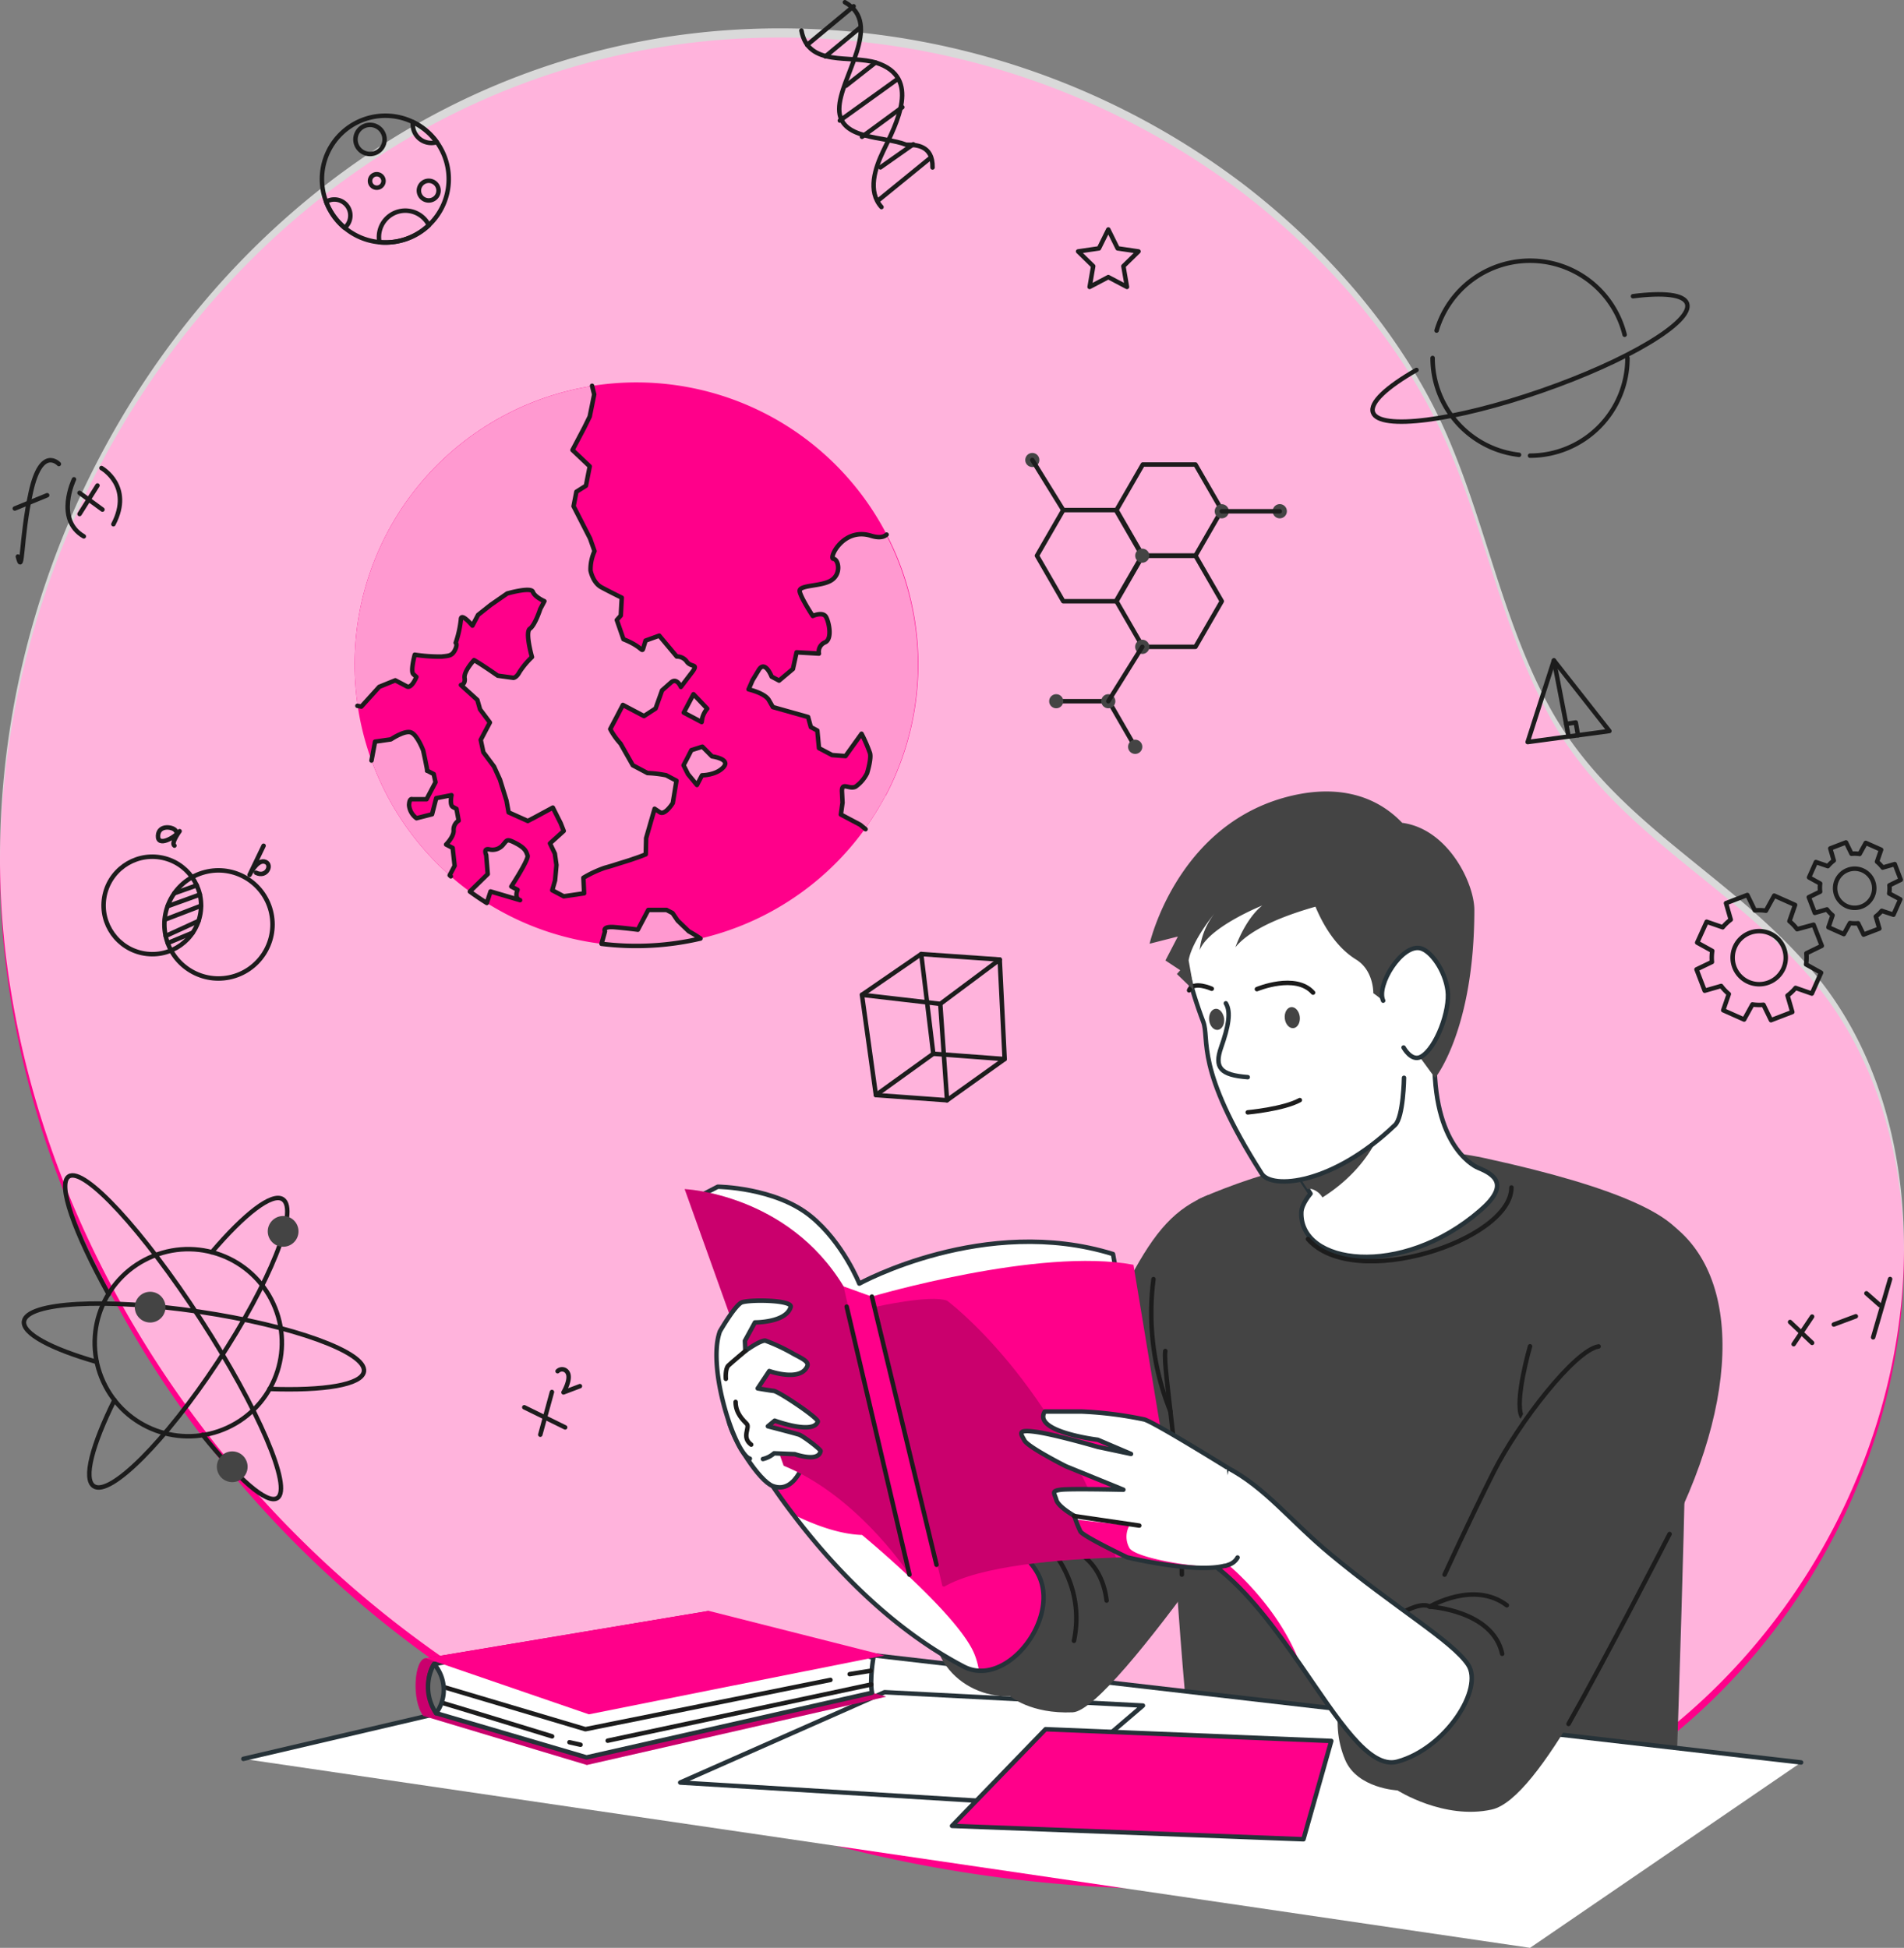<svg xmlns="http://www.w3.org/2000/svg" xmlns:xlink="http://www.w3.org/1999/xlink" viewBox="0 0 426.17 436.02"><rect x="0" y="0" width="426.17" height="436.02" fill="#808080" stroke="none"/><defs><style>.cls-1{fill:#ff008a;}.cls-19,.cls-2,.cls-4,.cls-9{fill:#fff;}.cls-11,.cls-2,.cls-3{stroke:#263238;}.cls-11,.cls-2,.cls-3,.cls-5{stroke-linecap:round;stroke-linejoin:round;}.cls-3,.cls-6{fill:#444;}.cls-4{opacity:0.7;}.cls-11,.cls-5{fill:none;}.cls-5{stroke:#1c1c1c;}.cls-7{clip-path:url(#clip-path);}.cls-8{opacity:0.6;}.cls-10{clip-path:url(#clip-path-2);}.cls-12{clip-path:url(#clip-path-3);}.cls-13,.cls-19{fill-opacity:0.7;opacity:0.3;}.cls-14{clip-path:url(#clip-path-4);}.cls-15{clip-path:url(#clip-path-5);}.cls-16{clip-path:url(#clip-path-6);}.cls-17{clip-path:url(#clip-path-7);}.cls-18{clip-path:url(#clip-path-8);}.cls-20{clip-path:url(#clip-path-9);}</style><clipPath id="clip-path"><path class="cls-1" d="M198.23,178.07a63.1,63.1,0,0,1-63.59,33.2A62.49,62.49,0,0,1,113,204.46q-2.08-1.1-4.05-2.33c-1.31-.81-2.57-1.67-3.79-2.56-1.48-1.07-2.9-2.21-4.26-3.4l0,0a2.5,2.5,0,0,1-.24-.22l0,0a63.09,63.09,0,1,1,97.61-17.84Z"></path></clipPath><clipPath id="clip-path-2"><path class="cls-2" d="M219.12,374a8.14,8.14,0,0,1-3.4-.93c-17-8.87-30.22-23.53-38.18-34.05A125.73,125.73,0,0,1,169,326.43L173.09,309s3.84,10,19.27,19.83,33.76,13.07,39.69,23C237.3,360.5,228.05,374.49,219.12,374Z"></path></clipPath><clipPath id="clip-path-3"><path class="cls-1" d="M264.52,348.56s-6.31-.19-14.75.09c-12.76.4-30.39,1.84-38.45,6.53l-.38-.13-7.38-2.57-.15-.22c-1.36-2-12.33-17.75-28-24.16l-22.16-61.92s23,1,35.57,21.78l6.31,2.28s37.55-11.12,58.57-7.12Z"></path></clipPath><clipPath id="clip-path-4"><path class="cls-2" d="M312.77,394.34c-6.35,1.73-13.25-9.43-21.67-21.61h0c-5.56-8-11.78-16.53-18.93-22-.57-.43-1.15-.85-1.73-1.25l4.18-21c8.68,4.55,14.06,11.84,23.07,19.33,14.5,12.07,27.35,19.48,30.91,24.82S323.65,391.37,312.77,394.34Z"></path></clipPath><clipPath id="clip-path-5"><path class="cls-2" d="M277,348.65a3.47,3.47,0,0,1-2,1.62,7,7,0,0,1-.69.23l-.19,0c-6.71,1.75-21.81-1.89-21.81-1.89s-9.89-4.7-10.49-5.81a27.22,27.22,0,0,1-1.11-2.7l-.27-.79s-3.56-2-4-3.56-1.19-2,1-2.28,14,0,14,0l-12.85-5.24s-8.51-4.29-9.3-5.8-1.78-2.51,2.57-1.91,13.85,3.36,13.85,3.36l7.44,1.58-7.44-3.17s-14.64-1.77-11.87-6.32h8.31a85.79,85.79,0,0,1,14,1.78c2.42.74,18.42,10.68,18.42,10.68"></path></clipPath><clipPath id="clip-path-6"><path class="cls-1" d="M94.75,384.09l36.61,11,67-15.29s-40.93-11.65-41.31-11.37S94.75,384.09,94.75,384.09Z"></path></clipPath><clipPath id="clip-path-7"><path class="cls-1" d="M95.27,371.19c-2.56.18-3.21,9.44-.52,12.9l59.15-12.28,4.74-11.22Z"></path></clipPath><clipPath id="clip-path-8"><path class="cls-3" d="M97.16,372.5a8.83,8.83,0,0,1,.45,11A10.42,10.42,0,0,1,97.16,372.5Z"></path></clipPath><clipPath id="clip-path-9"><polygon class="cls-2" points="234.03 387.08 297.98 389.71 291.75 411.72 213.09 408.72 234.03 387.08"></polygon></clipPath></defs><g id="Layer_2" data-name="Layer 2"><g id="Background_Simple" data-name="Background Simple"><path class="cls-1" d="M21.65,105.63C48.37,53.79,97.93,14.57,159.71,9.05A171.49,171.49,0,0,1,278.44,43.4c16.86,13,31.84,29.55,41.79,48.44,11.42,21.7,14.75,46.72,26.5,68.32,14.62,26.85,42,37.92,60.48,61.13,15.17,19.11,20.38,44.71,18.64,69-3.18,44.43-29.21,86.62-67.5,109.39C326,419,287,424.29,249.35,422.54c-58-2.7-115.74-21.82-161.42-57.65S9.42,276.09,1.64,218.55C-3.64,179.45,4,139.8,21.65,105.63Z"></path><path class="cls-4" d="M21.65,103.57C48.37,51.73,97.93,12.51,159.71,7A171.49,171.49,0,0,1,278.44,41.34c16.86,13,31.84,29.55,41.79,48.44,11.42,21.7,14.75,46.72,26.5,68.32,14.62,26.85,42,37.92,60.48,61.13,15.17,19.11,20.38,44.71,18.64,69-3.18,44.43-29.21,86.62-67.5,109.39-32.37,19.24-71.38,24.56-109,22.81-58-2.7-115.74-21.82-161.42-57.65S9.42,274,1.64,216.49C-3.64,177.39,4,137.74,21.65,103.57Z"></path></g><g id="Elements"><path class="cls-5" d="M4,124.58c1.17,4.67.59-3.93,2.91-14.45s6.27-6.26,6.27-6.26"></path><line class="cls-5" x1="3.31" y1="113.83" x2="10.56" y2="110.86"></line><path class="cls-5" d="M16.56,107.29s-4.34,9,2.2,12.78"></path><path class="cls-5" d="M22.71,104.77s7.15,4,2.67,12.58"></path><line class="cls-5" x1="17.8" y1="110.33" x2="22.93" y2="114.07"></line><line class="cls-5" x1="21.82" y1="108.68" x2="17.81" y2="115.06"></line><circle class="cls-5" cx="34.1" cy="202.67" r="10.91" transform="translate(-171.42 203.51) rotate(-80.68)"></circle><circle class="cls-5" cx="48.91" cy="206.93" r="12.1" transform="translate(-40.59 14.05) rotate(-11.59)"></circle><line class="cls-5" x1="44.04" y1="198.18" x2="39.01" y2="199.97"></line><line class="cls-5" x1="44.74" y1="200.25" x2="37.52" y2="202.86"></line><line class="cls-5" x1="45" y1="202.75" x2="36.94" y2="205.85"></line><line class="cls-5" x1="44.43" y1="206.16" x2="37.08" y2="209.52"></line><line class="cls-5" x1="43.14" y1="208.78" x2="37.55" y2="211.1"></line><path class="cls-5" d="M39.37,186.06c-.32-.95-3.86-1.62-4,1s3.73.45,4.83-1c0,0-2,2.7-1.16,3.23"></path><path class="cls-5" d="M59,189.32l-3.14,6.53s1.57-3.27,3.25-3c2.07.37.69,3.76-1.81,2.51"></path><line class="cls-5" x1="400.67" y1="295.93" x2="405.6" y2="300.6"></line><line class="cls-5" x1="405.6" y1="294.72" x2="401.47" y2="300.89"></line><line class="cls-5" x1="410.46" y1="296.49" x2="415.39" y2="294.65"></line><line class="cls-5" x1="417.76" y1="289.51" x2="420.76" y2="292.16"></line><line class="cls-5" x1="423.06" y1="286.31" x2="419.26" y2="299.36"></line><polygon class="cls-5" points="192.93 222.69 206.2 213.56 223.77 214.79 224.87 237.07 211.97 246.29 196.05 245.13 192.93 222.69"></polygon><polyline class="cls-5" points="196.05 245.13 208.9 235.88 224.87 237.07"></polyline><line class="cls-5" x1="208.9" y1="235.88" x2="206.2" y2="213.56"></line><polyline class="cls-5" points="192.93 222.69 210.46 224.72 223.77 214.79"></polyline><line class="cls-5" x1="210.46" y1="224.72" x2="211.97" y2="246.29"></line><polygon class="cls-5" points="347.81 147.84 341.93 166.11 360.23 163.64 347.81 147.84"></polygon><line class="cls-5" x1="347.81" y1="147.84" x2="351.08" y2="164.77"></line><polyline class="cls-5" points="350.56 162.06 352.7 161.72 353.2 164.59"></polyline><line class="cls-5" x1="117.35" y1="315.02" x2="126.5" y2="319.52"></line><line class="cls-5" x1="123.54" y1="311.6" x2="120.93" y2="321.15"></line><path class="cls-5" d="M124.81,306.94a1.4,1.4,0,0,1,2.21.28c.91,1.45-.89,4.46-.89,4.46l3.67-1.39"></path><path class="cls-5" d="M189.11.5c8.73,4.9-1.27,16.9-1.27,23.9s10,6,15,8c2,0,6,0,5.89,5.09"></path><path class="cls-5" d="M179.38,6.84c1.52,8.27,11,5.34,16.83,7.23,10,3.25,4.45,13.57,1.46,19.8-1.79,3.73-3.56,8.94-.37,12.48"></path><line class="cls-5" x1="180.66" y1="10.05" x2="191.07" y2="1.4"></line><line class="cls-5" x1="184.75" y1="12.63" x2="192.58" y2="6.13"></line><line class="cls-5" x1="189.35" y1="19.2" x2="195.97" y2="14"></line><line class="cls-5" x1="187.98" y1="26.99" x2="200.93" y2="17.68"></line><line class="cls-5" x1="192.94" y1="30.62" x2="201.96" y2="24"></line><line class="cls-5" x1="196.78" y1="44.69" x2="208.05" y2="35.51"></line><line class="cls-5" x1="197.06" y1="37.47" x2="204.41" y2="32.3"></line><circle class="cls-5" cx="42.14" cy="300.57" r="20.94" transform="translate(-108.6 37.14) rotate(-21.8)"></circle><path class="cls-5" d="M47.4,280.31c7.3-8.57,13.51-13.42,15.9-11.85,3.64,2.4-2.89,18.72-14.58,36.45S24.6,335.08,21,332.68c-2.4-1.58-.38-9.2,4.62-19.28"></path><path class="cls-5" d="M21.64,304.86C11.46,301.94,5,298.52,5.37,295.79c.63-4.31,18.18-5.28,39.2-2.17S82.09,302.74,81.46,307c-.44,3-9,4.36-21.14,3.91"></path><path class="cls-5" d="M24.31,289.7C16.63,275.84,12.79,265,15.4,263.34c3.41-2.21,16.63,12.13,29.52,32s20.57,37.83,17.15,40c-2.26,1.47-8.81-4.31-16.72-14.15"></path><path class="cls-6" d="M66.25,277.53a3.44,3.44,0,1,1-1-4.77A3.44,3.44,0,0,1,66.25,277.53Z"></path><path class="cls-6" d="M54.86,330.22a3.44,3.44,0,1,1-1-4.77A3.45,3.45,0,0,1,54.86,330.22Z"></path><path class="cls-6" d="M36.49,294.49a3.44,3.44,0,1,1-1-4.77A3.46,3.46,0,0,1,36.49,294.49Z"></path><polygon class="cls-5" points="255.79 144.79 267.58 144.79 273.47 134.59 267.58 124.39 255.79 124.39 249.9 134.59 255.79 144.79"></polygon><polyline class="cls-5" points="254.08 167.18 248.19 156.97 236.41 156.97"></polyline><polygon class="cls-5" points="237.99 134.59 249.77 134.59 255.66 124.39 249.77 114.18 237.99 114.18 232.1 124.39 237.99 134.59"></polygon><polygon class="cls-5" points="255.79 124.39 267.58 124.39 273.47 114.18 267.58 103.98 255.79 103.98 249.9 114.18 255.79 124.39"></polygon><circle class="cls-6" cx="255.67" cy="124.39" r="1.58"></circle><circle class="cls-6" cx="231.06" cy="102.97" r="1.58"></circle><path class="cls-6" d="M252.5,167.18a1.59,1.59,0,1,1,1.58,1.58A1.58,1.58,0,0,1,252.5,167.18Z"></path><circle class="cls-6" cx="236.41" cy="156.97" r="1.58"></circle><path class="cls-6" d="M284.86,114.45a1.59,1.59,0,1,1,1.58,1.58A1.58,1.58,0,0,1,284.86,114.45Z"></path><circle class="cls-6" cx="248.07" cy="156.97" r="1.58"></circle><path class="cls-6" d="M271.89,114.45a1.58,1.58,0,1,1,1.58,1.58A1.58,1.58,0,0,1,271.89,114.45Z"></path><path class="cls-6" d="M254.08,144.79a1.59,1.59,0,1,1,1.59,1.59A1.59,1.59,0,0,1,254.08,144.79Z"></path><line class="cls-5" x1="273.47" y1="114.45" x2="286.44" y2="114.45"></line><line class="cls-5" x1="255.67" y1="144.79" x2="248.07" y2="156.97"></line><line class="cls-5" x1="237.99" y1="114.18" x2="231.06" y2="102.97"></line><path class="cls-5" d="M321.55,74a21.81,21.81,0,0,1,42.09.93"></path><path class="cls-5" d="M340,101.81a21.82,21.82,0,0,1-19.34-21.67"></path><path class="cls-5" d="M364.27,80.14A21.81,21.81,0,0,1,342.47,102"></path><path class="cls-5" d="M365.51,66.31c6.82-.87,11.39-.4,12.1,1.63C379,72,364.43,80.76,345,87.5s-36.28,8.9-37.69,4.83c-.76-2.17,3.06-5.68,9.74-9.51"></path><polygon class="cls-5" points="248.07 51.37 250.16 55.6 254.83 56.28 251.45 59.58 252.25 64.23 248.07 62.03 243.89 64.23 244.69 59.58 241.31 56.28 245.98 55.6 248.07 51.37"></polygon><path class="cls-5" d="M100.44,40.09A14.2,14.2,0,0,1,86.26,54.28q-.69,0-1.35-.06a14.19,14.19,0,1,1,15.53-14.13Z"></path><path class="cls-5" d="M98.16,42.66A2.2,2.2,0,1,1,96,40.47,2.19,2.19,0,0,1,98.16,42.66Z"></path><path class="cls-5" d="M78.42,48.23A3.54,3.54,0,0,1,77.14,51,14.06,14.06,0,0,1,73,45.17a3.45,3.45,0,0,1,1.83-.51A3.57,3.57,0,0,1,78.42,48.23Z"></path><path class="cls-5" d="M96,50.42a14.09,14.09,0,0,1-9.71,3.86q-.69,0-1.35-.06a5.66,5.66,0,0,1-.12-1.17A5.9,5.9,0,0,1,96,50.42Z"></path><circle class="cls-5" cx="82.82" cy="31.21" r="3.26"></circle><path class="cls-5" d="M85.84,40.47A1.51,1.51,0,1,1,84.33,39,1.52,1.52,0,0,1,85.84,40.47Z"></path><path class="cls-5" d="M97.77,31.81a3.82,3.82,0,0,1-1.23.19,4.15,4.15,0,0,1-4.15-4.16,4.41,4.41,0,0,1,0-.52A14.13,14.13,0,0,1,97.77,31.81Z"></path><path class="cls-5" d="M423.81,204.76l1.53-3.44L422.86,200a7.41,7.41,0,0,0,.05-1.82l2.54-1.24-1.35-3.51-2.71.78a7.5,7.5,0,0,0-1.26-1.32l.92-2.68-3.44-1.53-1.37,2.48a7.41,7.41,0,0,0-1.82-.05l-1.24-2.54-3.51,1.35.78,2.71a7.88,7.88,0,0,0-1.32,1.26l-2.68-.92-1.53,3.44,2.48,1.37a7.41,7.41,0,0,0,0,1.82l-2.54,1.24,1.35,3.51,2.71-.78a7.88,7.88,0,0,0,1.26,1.32l-.92,2.68,3.44,1.53,1.37-2.48a7.41,7.41,0,0,0,1.82.05l1.24,2.54,3.52-1.35-.79-2.71a7.88,7.88,0,0,0,1.32-1.26Zm-10.46-1.92a4.38,4.38,0,1,1,5.78-2.22A4.39,4.39,0,0,1,413.35,202.84Z"></path><path class="cls-5" d="M405.54,222.41l2.07-4.67-3.36-1.86a10.85,10.85,0,0,0,.07-2.48l3.45-1.68L405.93,207,402.25,208a10.4,10.4,0,0,0-1.72-1.79l1.26-3.64-4.67-2.08-1.86,3.37a10.85,10.85,0,0,0-2.48-.07l-1.68-3.45-4.77,1.83,1.06,3.69a10.77,10.77,0,0,0-1.8,1.71L382,206.33,379.88,211l3.37,1.86a10.31,10.31,0,0,0-.07,2.48L379.73,217l1.83,4.77,3.69-1.06a10.77,10.77,0,0,0,1.71,1.8l-1.25,3.63,4.67,2.08,1.86-3.37a10.85,10.85,0,0,0,2.48.07l1.68,3.45,4.77-1.83-1.07-3.69a10.4,10.4,0,0,0,1.8-1.71Zm-14.21-2.61a5.94,5.94,0,1,1,7.85-3A5.95,5.95,0,0,1,391.33,219.8Z"></path></g><g id="Earth"><path class="cls-1" d="M198.23,178.07a63.1,63.1,0,0,1-63.59,33.2A62.49,62.49,0,0,1,113,204.46q-2.08-1.1-4.05-2.33c-1.31-.81-2.57-1.67-3.79-2.56-1.48-1.07-2.9-2.21-4.26-3.4l0,0a2.5,2.5,0,0,1-.24-.22l0,0a63.09,63.09,0,1,1,97.61-17.84Z"></path><g class="cls-7"><g class="cls-8"><path class="cls-9" d="M198.23,178.08a64.17,64.17,0,0,1-4.63,7.48l-1.22-1-2.1-1.11-2.21-1.16.37-2.67-.12-2.41c-.13-2.41,1.61-.44,3.05-1.17a8.09,8.09,0,0,0,2.55-3s1-3.21.67-4.5a36.41,36.41,0,0,0-1.9-4.34l-3.58,5-3-.23-2.94-1.54-.37-3.95-1.46-.76-.61-2.27-7.89-2.21-.9-1.58c-.9-1.58-4.53-2.39-4.53-2.39l.89-2.06,1.4-2.3c1.41-2.3,2.87,1.52,2.87,1.52l1.67.87,3.1-2.6.82-3.73,5,.29a2.25,2.25,0,0,1,1.32-2.5c1.68-.66.94-4.31.3-5.66s-3-.26-3-.26-2.57-3.91-2.92-5.47,4.9-1,7.15-2.57,1.48-4.69.38-4.76,2.15-7.1,8.4-5.17c1.74.54,2.84.35,3.52-.25A63,63,0,0,1,198.23,178.08Z"></path><path class="cls-9" d="M154.5,151l-2.14,2.69s-.91-2.17-2.21-1l-2,1.78-1.45,4.06-2.6,1.68-1.59-.83-1.5-.8-1.63-.86-1.56,3-1.27,2.4a15.32,15.32,0,0,0,2.29,3.25l2.76,4.87,3.29,1.73a25.56,25.56,0,0,1,4.17.5l2.31,1.21-.82,5s-1.74,2.83-2.9,2.05l-1.17-.77-1.9,6.58-.08,3.62s-1.13.47-2.27.85-.42.18-2.81.92-2.2.71-4.14,1.26a26.13,26.13,0,0,0-4.75,2.22l.17,3.48-4.57.67-2.56-1.36.63-2.2.3-3.44-.35-2.57-1.1-2.27,3.08-2.79-.68-1.75-1.75-3.48-3.7,2-1.9,1-4.3-1.93-.47-2.61-1.46-4.71-1.34-2.92-2.38-3.22-.6-2.77,1.34-2.54.71-1.34-2.19-2.95-.6-2.1-3.69-3.35s1.07-.07.83-1.56,2.11-4,2.11-4c1.33.7,5.32,3.48,5.32,3.48l3.49.48s.7,0,1.38-1.32a18.69,18.69,0,0,1,2.78-3.33s-1.61-5.59-.46-6.34,2.32-4.41,2.32-4.41l.92-1.75s-2.17-.95-2.58-2.1-5.76.38-5.76.38l-3.69,2.56L107,137.62,105.74,140s-2.57-3.09-2.58-1.36a24.54,24.54,0,0,1-1.16,5.21s.53.28-.17,1.62-1.46,1.27-3,1.46a38.45,38.45,0,0,1-6-.41s-1,3.7-.31,4.34l.68.62s-1.07,2.69-2.13,2.13l-2.58-1.36-3.61,1.46-4,4.42L80,158a63.08,63.08,0,0,1,52.49-71.6c.23,1,.48,1.94.48,1.94l-1,4.94-1.28,2.44-1.1,2.09-1.55,2.94,3.86,3.66-.85,4.33L129,110.05l-.62,3.25,3.69,7.21,1,2.83a9.91,9.91,0,0,0-.89,4.32s.45,2.7,2.42,3.77,4.56,2.33,4.56,2.33l-.21,4-.89,1,1.48,4.31c4.51,1.77,4.08,3.25,4.51,1.77l.44-1.47,3.07-1.11,3.91,4.67a2.71,2.71,0,0,1,2.3,1.22C154.87,149.59,156.65,148.34,154.5,151Z"></path><path class="cls-9" d="M101.5,185.86c.11,1.42-1.69,3.2-1.69,3.2l1.47.77.45,4-1.11,2.12a62.82,62.82,0,0,1-17.45-25.62l.8-4.24,3.53-.5s3.16-2.1,4.56-1.54,2.68,4,2.68,4,1,4.64.87,4.55h0l-.06,0,.08,0,1.44.76.41,1.83-2,3.8H92.23s-.64-.34-.7,1.33a4.06,4.06,0,0,0,1.67,2.93l3.48-.89.93-3.6L101,178s-.49,2.21.31,2.63l.81.43.48,2.64A2.37,2.37,0,0,0,101.5,185.86Z"></path><path class="cls-9" d="M118,191.51c-.31-.85-.44-1.6-2.57-2.72s-2-.72-2.84.21a3.06,3.06,0,0,1-3.18,1.13c-1.39-.31-.67,1.27-.67,1.27l.34,4.26-4,3.91c1.22.89,2.48,1.75,3.79,2.56l.84-2.58,6.56,1.95c-1.39-.42-.57-2.32-.57-2.32l-1.4-.74S118.36,192.36,118,191.51Z"></path><path class="cls-9" d="M159.36,169.31l-2.15-2.17-2.46.78-1,2-.76,1.44,1,2,2,2.42,1.15-2.17s3.17,0,4.82-1.83S159.36,169.31,159.36,169.31Z"></path><path class="cls-9" d="M153.05,159.52l4,2.11.15-.94a5.62,5.62,0,0,1,1.09-2.06l-3.07-3.23Z"></path><path class="cls-9" d="M151.68,206.08l-1.15-1.69-1.34-.7H145.1l-2.33,4.42s-2.22-.31-5.16-.56-2.2.95-2.2.95l-.77,2.77a63.07,63.07,0,0,0,22.15-1.18,29.54,29.54,0,0,0-2.62-1.62Z"></path></g></g><path class="cls-5" d="M156.79,210.09a63.07,63.07,0,0,1-22.15,1.18l.77-2.77s-.73-1.21,2.2-.95,5.16.56,5.16.56l2.33-4.42h4.09l1.34.7,1.15,1.69,2.49,2.39A29.54,29.54,0,0,1,156.79,210.09Z"></path><path class="cls-5" d="M198.45,119.67c-.67.6-1.77.79-3.51.25-6.25-1.93-9.5,5.09-8.4,5.17s1.86,3.24-.39,4.76-7.49,1-7.15,2.57,2.92,5.46,2.92,5.46,2.3-1.07,3,.27,1.39,5-.3,5.66a2.25,2.25,0,0,0-1.32,2.5l-5-.29-.82,3.73-3.1,2.6-1.66-.88s-1.47-3.81-2.88-1.51l-1.39,2.29-.9,2.06s3.63.82,4.54,2.4l.9,1.57,7.88,2.22.62,2.26,1.45.77.37,3.94,2.94,1.55,3,.23,3.59-5a35.17,35.17,0,0,1,1.89,4.34c.36,1.29-.66,4.5-.66,4.5a8.05,8.05,0,0,1-2.56,3c-1.43.73-3.18-1.24-3.05,1.17l.12,2.41-.37,2.66,2.21,1.17,2.1,1.11,1.22,1"></path><path class="cls-5" d="M80,158l.88.17,4-4.42,3.6-1.46,2.58,1.36c1.07.57,2.14-2.12,2.14-2.12l-.69-.63c-.69-.63.32-4.34.32-4.34a38,38,0,0,0,6,.42c1.58-.19,2.34-.13,3-1.46s.17-1.62.17-1.62a23.92,23.92,0,0,0,1.16-5.21c0-1.73,2.58,1.36,2.58,1.36l1.26-2.4,2.83-2.24,3.68-2.55s5.35-1.54,5.76-.38,2.58,2.1,2.58,2.1l-.92,1.74s-1.18,3.65-2.32,4.41.46,6.35.46,6.35a18.69,18.69,0,0,0-2.78,3.33c-.7,1.33-1.38,1.32-1.38,1.32l-3.49-.48s-4-2.78-5.32-3.48c0,0-2.34,2.51-2.11,4s-.82,1.57-.82,1.57l3.68,3.35.6,2.1,2.2,2.94-.71,1.35-1.34,2.54.59,2.77,2.39,3.21,1.33,2.92,1.46,4.72.47,2.61,4.3,1.93,1.9-1,3.7-2,1.75,3.48.69,1.75-3.08,2.78,1.09,2.28.36,2.57-.31,3.44-.63,2.2,2.57,1.36,4.56-.67-.16-3.48a25.9,25.9,0,0,1,4.74-2.22c2-.56,1.75-.52,4.14-1.26s1.66-.54,2.81-.92,2.27-.85,2.27-.85l.08-3.62,1.9-6.58,1.17.77c1.16.78,2.9-2.05,2.9-2.05l.82-5-2.31-1.22a26,26,0,0,0-4.17-.49l-3.29-1.74-2.75-4.86a15.56,15.56,0,0,1-2.3-3.25l1.27-2.4,1.56-3,1.63.86,1.5.79,1.59.84,2.6-1.69,1.45-4.06,2-1.77c1.31-1.18,2.21,1,2.21,1L154.5,151c2.15-2.69.38-1.44-.72-2.82a2.69,2.69,0,0,0-2.31-1.22l-3.91-4.67-3.07,1.11-.44,1.47c-.43,1.47,0,0-4.5-1.78l-1.49-4.3.89-1,.22-4s-2.6-1.27-4.56-2.33-2.43-3.77-2.43-3.77a9.91,9.91,0,0,1,.89-4.32l-1-2.84-3.69-7.21.63-3.24,2.14-1.35.85-4.33-3.86-3.66,1.55-2.94,1.1-2.09L132,93.24l1-4.95s-.24-.91-.48-1.93"></path><path class="cls-5" d="M100.91,196.17a1.25,1.25,0,0,0-.26-.24l0,0,1.11-2.12-.44-4-1.47-.77s1.79-1.78,1.68-3.2a2.38,2.38,0,0,1,1.13-2.14l-.48-2.63-.8-.43c-.8-.42-.32-2.64-.32-2.64l-3.42.67-.93,3.6-3.48.89a4.06,4.06,0,0,1-1.67-2.92c.06-1.67.71-1.33.71-1.33h3.21l2-3.81-.4-1.82-1.45-.76"></path><path class="cls-5" d="M95.59,172.52h0c.16.08-.87-4.55-.87-4.55s-1.28-3.4-2.68-4-4.56,1.54-4.56,1.54l-3.53.5-.8,4.24"></path><path class="cls-5" d="M109.8,199.55l-.84,2.58c-1.31-.81-2.57-1.67-3.79-2.56l4-3.91-.34-4.26s-.72-1.58.67-1.27a3.06,3.06,0,0,0,3.18-1.13c.83-.93.72-1.33,2.84-.21s2.26,1.87,2.57,2.72-3.65,6.93-3.65,6.93l1.4.74s-.82,1.9.57,2.32Z"></path><path class="cls-5" d="M154.75,167.92l2.46-.78,2.15,2.17s4.25.56,2.59,2.41-4.82,1.83-4.82,1.83L156,175.72l-2-2.42-1-2,.76-1.44Z"></path><path class="cls-5" d="M158.29,158.63a5.62,5.62,0,0,0-1.09,2.06l-.15.94-4-2.11,2.17-4.12Z"></path></g><g id="Character"><path class="cls-6" d="M375.29,394.52c-5.36,4.46-46.65,32.79-105.57,28.23-3.17-26.82-15.26-137-1.51-154.28,0,0,33.36-15.91,64.09-9.23s42.69,13.08,44.88,18.62C378.84,282.05,376.47,360.07,375.29,394.52Z"></path><path class="cls-2" d="M331.28,271c-17.7,15.33-40.5,12.09-40,.32.08-1.84,2.05-4.12,2.05-4.12l-.69-1.06-3-4.53c-2.19-3.39-4.93-7.65-6.84-10.75-1.6-2.64,38.29-27.18,38.29-13.07,0,19.88,9.76,23.62,9.76,23.62C334.53,262.9,338,265.24,331.28,271Z"></path><path class="cls-5" d="M342.47,301.37s-3.57,12.23-1.87,15.74"></path><path class="cls-5" d="M338.3,265.82c0,11.82-35.23,23.38-45.55,11.54"></path><path class="cls-6" d="M309.32,252.2S307,261.09,296,268.05a4.12,4.12,0,0,0-2.37-1.87,3.11,3.11,0,0,0-1,0l-3-4.53C295.28,257.55,309.32,252.2,309.32,252.2Z"></path><path class="cls-2" d="M314.26,241.26s-.12,8.78-2,10.57c-14,13.38-27.59,14.44-29.85,10.9-15.14-23.75-11.56-30-13.11-34.06-2.73-7.14-6.08-18.8-4.6-25.86,3.3-15.78,33-28,48.64-12.15,7.5,7.6,9.87,24.07,8.29,37.79"></path><path class="cls-5" d="M271.22,221.33s-4.16-1.87-5.07.36"></path><path class="cls-5" d="M281.33,221.42s8.68-3.63,12.57.78"></path><path class="cls-6" d="M290.93,227.61c.14,1.31-.5,2.44-1.42,2.54s-1.8-.87-1.94-2.17.5-2.44,1.42-2.54S290.78,226.31,290.93,227.61Z"></path><path class="cls-6" d="M274,228c.14,1.3-.5,2.44-1.42,2.54s-1.8-.87-1.94-2.18.5-2.43,1.42-2.54S273.8,226.71,274,228Z"></path><path class="cls-2" d="M274.38,224.59c1.21,1.95.55,5.28-1.05,9.84s-.19,6.23,5.95,6.69"></path><path class="cls-5" d="M279.28,249s8-.73,11.66-2.74"></path><path class="cls-6" d="M330,203.69c0-5.95-5.86-18.13-16.15-19.5h0c-5.9-6.18-14.33-8.46-24.55-6.11-23.61,5.43-30.8,28.75-31.84,32.61-.1.36-.14.56-.14.56l6.32-1.61L260.86,215l3.31,2.19-.75.84,3.83,3.7-1.2-6.76c.74-4.37,5.76-10.46,5.76-10.46a16.24,16.24,0,0,0-3.29,8.19c2-5.19,14-10,14-10-3.9,3.15-6,9.34-6,9.34,3.71-4.56,12.38-7.51,17.92-9.08,1.88,4.51,4.84,9.22,9.09,11.83,4,2.46,3.85,7.53,3.85,7.53a23.26,23.26,0,0,1,9,12.37l4.84,6.62S330,230.55,330,203.69Z"></path><path class="cls-2" d="M309.59,224c-1.61-3.48,4.27-12.87,8.43-11.71,2.34.66,5.4,4.93,6,9.41s-2.57,13-5.95,14.85c-2.15,1.19-3.91-2.07-3.91-2.07"></path><polygon class="cls-9" points="54.47 393.72 167.46 367.3 403.14 394.52 342.47 436.02 54.47 393.72"></polygon><polyline class="cls-2" points="54.47 393.72 167.46 367.3 403.14 394.52"></polyline><polygon class="cls-2" points="152.25 399.02 197.99 378.8 255.82 381.79 230.1 403.78 152.25 399.02"></polygon><path class="cls-6" d="M270.45,267.48c-14.68,6-17.84,19.49-42.76,72.8,0,0-11.08,2.27-17,15.72s3.95,24.07,15.42,23.71c0,0,4.59,4,14,3.59s51-64.05,51-64.05Z"></path><path class="cls-5" d="M232.05,343.39c6.56,5.85,10.33,14.42,8.33,23.91"></path><path class="cls-5" d="M238.38,346.2s8.07,1.76,9.31,12.09"></path><path class="cls-5" d="M262,316a58.84,58.84,0,0,1-3.82-29.67"></path><path class="cls-5" d="M260.83,302.41c-.62,4.2,3.72,26.56,3.7,50.07"></path><path class="cls-6" d="M370.48,271.88c18.35,9.23,20.54,37.6,3.22,71.51-12.23,23.95-29.11,59.3-39.79,61.67s-21.1-4.28-21.1-4.28-9-.42-11.72-6.82c-7.44-17.53,11.48-39.59,18.92-34.31,0,0,23.75-51.66,28.08-54.92"></path><path class="cls-5" d="M299.39,383.32c-2.46-12.06,16.53-26.3,20.62-23.67,0,0,14.11.8,16.22,10.55"></path><path class="cls-5" d="M351.08,385.9c8.26-14.57,22.62-42.51,22.62-42.51"></path><path class="cls-5" d="M320,359.65s9.89-5.91,17.27-.31"></path><path class="cls-5" d="M323.34,352.48s5.46-12,11-23,18.21-27.29,23.48-28.08"></path><path class="cls-9" d="M219.12,374a8.14,8.14,0,0,1-3.4-.93c-17-8.87-30.22-23.53-38.18-34.05A125.73,125.73,0,0,1,169,326.43L173.09,309s3.84,10,19.27,19.83,33.76,13.07,39.69,23C237.3,360.5,228.05,374.49,219.12,374Z"></path><g class="cls-10"><path class="cls-1" d="M219.12,374a16.55,16.55,0,0,0-1-3.69c-3.57-8.94-25.17-26.71-25.17-26.71-5.14-.16-10.79-2.3-15.39-4.58A125.73,125.73,0,0,1,169,326.43L173.09,309s3.84,10,19.27,19.83,33.76,13.07,39.69,23C237.3,360.5,228.05,374.49,219.12,374Z"></path></g><path class="cls-11" d="M219.12,374a8.14,8.14,0,0,1-3.4-.93c-17-8.87-30.22-23.53-38.18-34.05A125.73,125.73,0,0,1,169,326.43L173.09,309s3.84,10,19.27,19.83,33.76,13.07,39.69,23C237.3,360.5,228.05,374.49,219.12,374Z"></path><path class="cls-2" d="M180.62,325.4s-2.11,9.33-7.67,7.24c-3-1.13-8.78-10.09-9.87-14.61Z"></path><path class="cls-2" d="M156.11,268l4.54-2.35s12.84.12,20.8,6.59c7.23,5.87,10.89,15.09,10.89,15.09s28.09-15.52,56.78-6.61L260.83,346,207,349.5l-33.58-31.92Z"></path><path class="cls-1" d="M264.52,348.56s-6.31-.19-14.75.09c-12.76.4-30.39,1.84-38.45,6.53l-.38-.13-7.38-2.57-.15-.22c-1.36-2-12.33-17.75-28-24.16l-22.16-61.92s23,1,35.57,21.78l6.31,2.28s37.55-11.12,58.57-7.12Z"></path><g class="cls-12"><path class="cls-13" d="M203.41,352.26c-1.36-2-12.33-17.75-28-24.16l-22.16-61.92s23,1,35.57,21.78Z"></path><path class="cls-13" d="M249.77,348.65c-12.76.4-30.39,1.84-38.45,6.53l-.38-.13L196.2,292.49s12.06-2.71,15.77-1.34C212,291.15,236.48,309.24,249.77,348.65Z"></path></g><line class="cls-5" x1="195.15" y1="290.24" x2="209.62" y2="350.27"></line><line class="cls-5" x1="203.56" y1="352.48" x2="189.51" y2="292.49"></line><path class="cls-2" d="M167.84,326.52c-3.21-.89-9.68-20.19-6.71-28.49,0,0,3.52-6.11,5-6.53,2.24-.65,11.28-.46,10.85,1.06-1,3.52-8,3.46-8,3.46l-2.25,4.12.1,2.27s3.26-2.38,4.46-2.32a41.55,41.55,0,0,1,6.36,3c2.17,1.15,3.5,1.77,3,2.82-1.61,3.46-8.47,1-8.47,1l-2.58,3.88s2.49.44,3.59.56,10.13,6.14,9.86,6.9c-1.07,2.94-9.65-.24-9.65-.24l-1.52,1.26s6.33,1.64,7,1.88c1,.37,4.86,3.33,4.8,3.67-.47,2.6-5.78.69-5.78.69l-4.64-.19a5.8,5.8,0,0,1-2.49,1.28"></path><path class="cls-5" d="M166.83,302.41s-3,2.52-3.78,3.25-.58,3-.58,3"></path><path class="cls-5" d="M164.65,313.82c0,2.55,1.7,4.09,2.49,4.91s-1.26,3,1,4.65"></path><path class="cls-9" d="M312.77,394.34c-6.35,1.73-13.25-9.43-21.67-21.61h0c-5.56-8-11.78-16.53-18.93-22-.57-.43-1.15-.85-1.73-1.25l4.18-21c8.68,4.55,14.06,11.84,23.07,19.33,14.5,12.07,27.35,19.48,30.91,24.82S323.65,391.37,312.77,394.34Z"></path><g class="cls-14"><path class="cls-1" d="M291.1,372.72c-5.56-8-11.78-16.53-18.93-22a7,7,0,0,0,2.77-.42S286.24,359.47,291.1,372.72Z"></path></g><path class="cls-11" d="M312.77,394.34c-6.35,1.73-13.25-9.43-21.67-21.61h0c-5.56-8-11.78-16.53-18.93-22-.57-.43-1.15-.85-1.73-1.25l4.18-21c8.68,4.55,14.06,11.84,23.07,19.33,14.5,12.07,27.35,19.48,30.91,24.82S323.65,391.37,312.77,394.34Z"></path><path class="cls-9" d="M277,348.65a3.47,3.47,0,0,1-2,1.62,7,7,0,0,1-.69.23l-.19,0c-6.71,1.75-21.81-1.89-21.81-1.89s-9.89-4.7-10.49-5.81a27.22,27.22,0,0,1-1.11-2.7l-.27-.79s-3.56-2-4-3.56-1.19-2,1-2.28,14,0,14,0l-12.85-5.24s-8.51-4.29-9.3-5.8-1.78-2.51,2.57-1.91,13.85,3.36,13.85,3.36l7.44,1.58-7.44-3.17s-14.64-1.77-11.87-6.32h8.31a85.79,85.79,0,0,1,14,1.78c2.42.74,18.42,10.68,18.42,10.68"></path><g class="cls-15"><path class="cls-1" d="M274.06,350.54c-6.71,1.75-21.81-1.89-21.81-1.89s-9.89-4.7-10.49-5.81a27.22,27.22,0,0,1-1.11-2.7l12.14,1.36a5.15,5.15,0,0,0,0,5C254.14,348.9,269.52,351.36,274.06,350.54Z"></path></g><path class="cls-11" d="M277,348.65a3.47,3.47,0,0,1-2,1.62,7,7,0,0,1-.69.23l-.19,0c-6.71,1.75-21.81-1.89-21.81-1.89s-9.89-4.7-10.49-5.81a27.22,27.22,0,0,1-1.11-2.7l-.27-.79s-3.56-2-4-3.56-1.19-2,1-2.28,14,0,14,0l-12.85-5.24s-8.51-4.29-9.3-5.8-1.78-2.51,2.57-1.91,13.85,3.36,13.85,3.36l7.44,1.58-7.44-3.17s-14.64-1.77-11.87-6.32h8.31a85.79,85.79,0,0,1,14,1.78c2.42.74,18.42,10.68,18.42,10.68"></path><line class="cls-5" x1="240.38" y1="339.35" x2="255" y2="341.5"></line><path class="cls-1" d="M94.75,384.09l36.61,11,67-15.29s-40.93-11.65-41.31-11.37S94.75,384.09,94.75,384.09Z"></path><g class="cls-16"><path class="cls-13" d="M94.75,384.09l36.61,11,67-15.29s-40.93-11.65-41.31-11.37S94.75,384.09,94.75,384.09Z"></path></g><path class="cls-1" d="M95.27,371.19c-2.56.18-3.21,9.44-.52,12.9l59.15-12.28,4.74-11.22Z"></path><g class="cls-17"><path class="cls-13" d="M95.27,371.19c-2.56.18-3.21,9.44-.52,12.9l59.15-12.28,4.74-11.22Z"></path></g><path class="cls-2" d="M195.49,371.06s-.88,4.87-.31,7.86l-63.89,14.47-33.68-9.9s-3.5-6.19-.45-11l61.54-10.44Z"></path><polygon class="cls-1" points="95.27 371.19 158.64 360.59 197.99 370.56 131.81 383.75 95.27 371.19"></polygon><polyline class="cls-5" points="97.52 377.11 131.03 387.08 185.88 376.05"></polyline><line class="cls-5" x1="195" y1="377.07" x2="136.02" y2="389.65"></line><path class="cls-5" d="M98.32,381c.5.06,25.26,7.68,25.26,7.68"></path><line class="cls-5" x1="190.18" y1="374.76" x2="194.87" y2="374"></line><line class="cls-5" x1="129.94" y1="390.56" x2="127.46" y2="390"></line><path class="cls-6" d="M97.16,372.5a8.83,8.83,0,0,1,.45,11A10.42,10.42,0,0,1,97.16,372.5Z"></path><g class="cls-18"><path class="cls-19" d="M97.16,372.5a8.83,8.83,0,0,1,.45,11A10.42,10.42,0,0,1,97.16,372.5Z"></path></g><path class="cls-11" d="M97.16,372.5a8.83,8.83,0,0,1,.45,11A10.42,10.42,0,0,1,97.16,372.5Z"></path><polygon class="cls-9" points="234.03 387.08 297.98 389.71 291.75 411.72 213.09 408.72 234.03 387.08"></polygon><g class="cls-20"><polygon class="cls-1" points="234.03 387.08 297.98 389.71 291.75 411.72 213.09 408.72 234.03 387.08"></polygon></g><polygon class="cls-11" points="234.03 387.08 297.98 389.71 291.75 411.72 213.09 408.72 234.03 387.08"></polygon></g></g></svg>